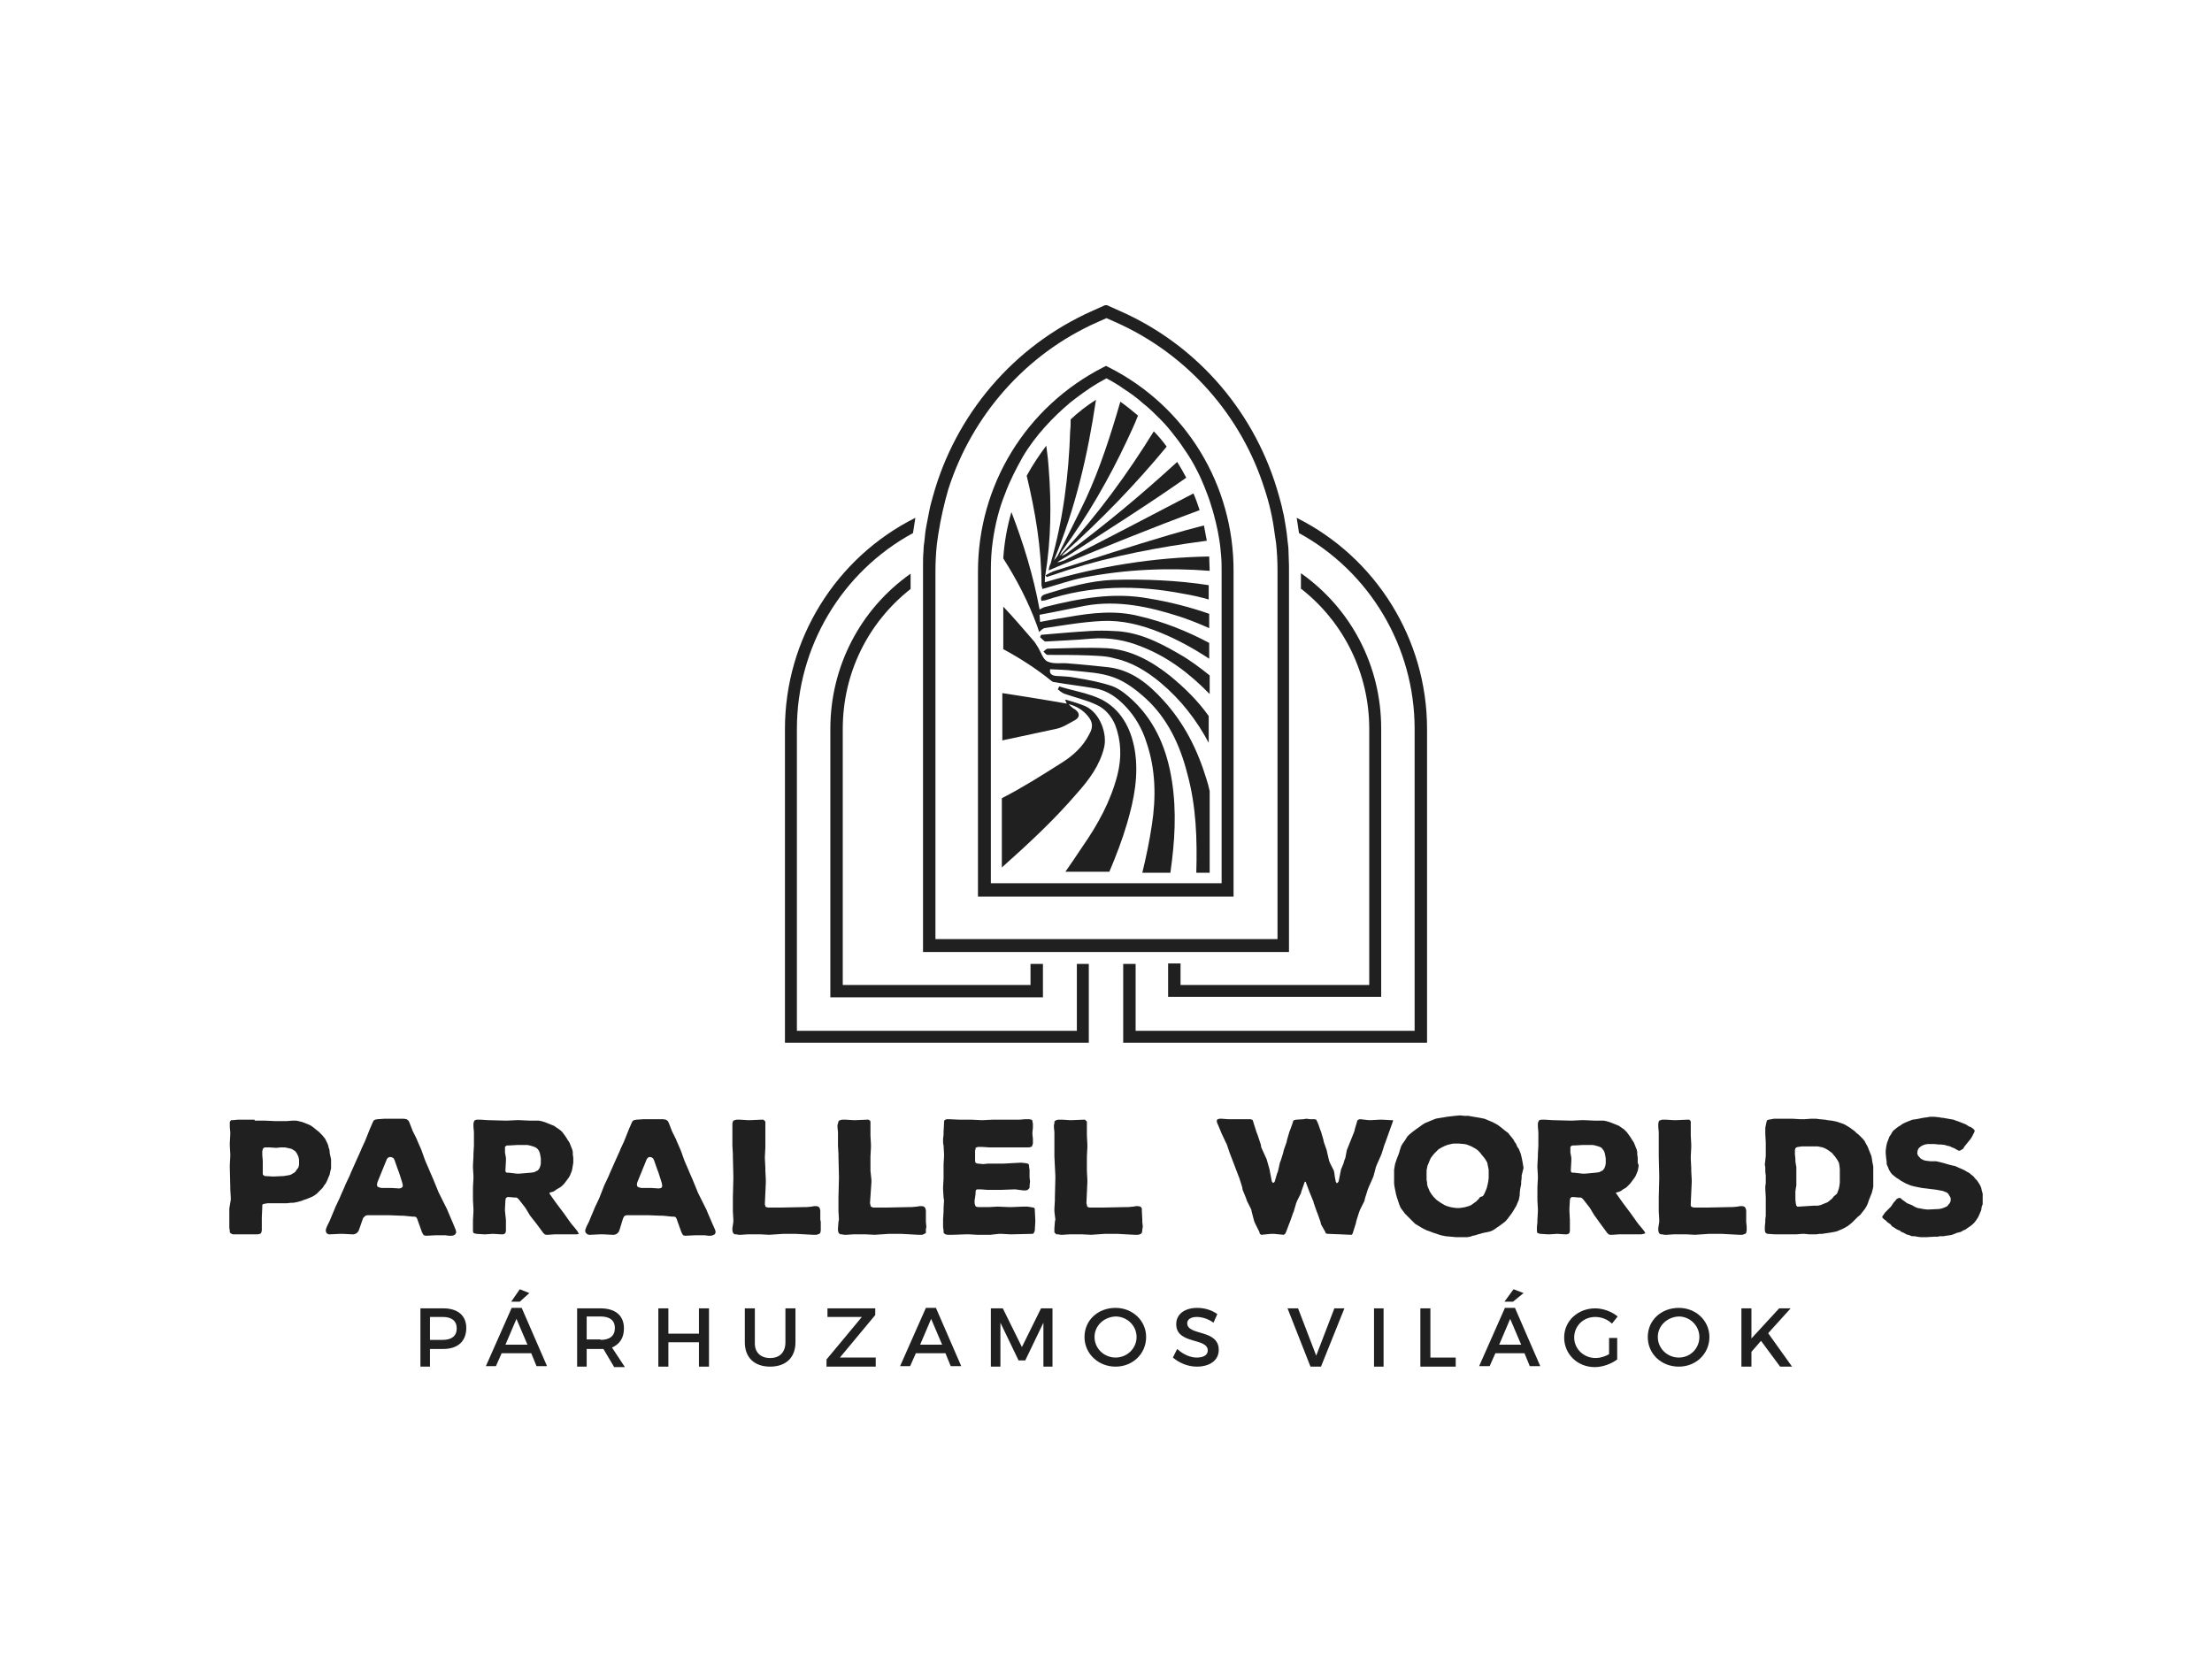 <?xml version="1.0" encoding="UTF-8"?> <svg xmlns="http://www.w3.org/2000/svg" xmlns:xlink="http://www.w3.org/1999/xlink" id="Warstwa_1" x="0px" y="0px" viewBox="0 0 463 350" style="enable-background:new 0 0 463 350;" xml:space="preserve"> <style type="text/css"> .st0{fill:#202020;} .st1{clip-path:url(#SVGID_00000142874075233992675180000009248894683033415848_);fill:#202020;}</style> <g> <path class="st0" d="M55.4,246.2l-0.3-0.2l-0.1-0.2l0-0.4l0-1.9l0-0.5l-0.1-1.2V241l0.1-0.4l0.1-0.2l0.1-0.1l0.3-0.1l0.3,0h0.5 l1.5,0.1l1-0.1h0.8l0.5,0.1l0.9,0.2l0.5,0.3l0.3,0.2l0.3,0.4l0.1,0.2l0.2,0.4l0.1,0.3l0.1,0.5v0.8l0,0.2l-0.1,0.5l-0.1,0.2L62,245 l-0.1,0.2l-0.3,0.3l-0.2,0.1l-0.5,0.3l-0.3,0.1l-0.6,0.1l-0.6,0.1l-2.2,0.1L55.4,246.2z M53.3,234.4l-2.2,0h-0.5l-0.8,0l-1,0.1 l-0.4,0l-0.2,0.2l-0.1,0.2l0,0.3l0,0.3l0,0.5l0.1,1v0.5l-0.1,1.8v0.5l0.1,1.8v0.5l-0.1,1.8v0.5l0.1,4v0.5l0.1,1.8v0.5L48,253v3.6 l0,0.5l0.1,0.5l0,0.4l0.2,0.2l0.4,0.2l0.8,0l0.5,0l1.1,0h0.5l1.3,0l1.1,0l0.4-0.1l0.2-0.1l0.1-0.2l0.1-0.4l0-0.7l0-0.5l0-1v-0.5 l0.1-2.2l0-0.4l0.1-0.2l0.4-0.1l0.6-0.1l0.6,0l0.6,0h2.8l0.9-0.1l0.5,0l0.5-0.1l0.5-0.1l0.7-0.2l0.5-0.2l0.6-0.2l0.5-0.2l0.7-0.3 l0.5-0.3l0.4-0.3l0.4-0.4l0.4-0.4l0.4-0.4l0.4-0.6l0.3-0.4l0.3-0.6l0.2-0.5l0.3-0.7l0.1-0.5l0.2-0.8l0-0.6l0-0.5l0-0.5v-0.3 l-0.2-0.9l-0.1-0.5L69,241l-0.1-0.5l-0.1-0.2l-0.1-0.5l-0.2-0.5l-0.2-0.4l-0.1-0.2l-0.2-0.4l-0.2-0.2l-0.3-0.4l-0.6-0.6l-0.2-0.2 l-0.4-0.3l-0.6-0.5l-0.4-0.3l-0.5-0.3l-0.5-0.2l-0.5-0.2l-0.5-0.2l-0.8-0.2l-0.5-0.1h-0.3l-0.5,0l-1.3,0.1h-2.2l-2.2-0.1H53.3z"></path> <path class="st0" d="M95.4,257.5l0.1,0.5l-0.2,0.4l-0.3,0.2l-0.4,0.1H94l-0.8-0.1l-0.5,0h-1.5l-2,0.1l-0.5-0.1l-0.2-0.3l-0.2-0.4 l-1-2.8l-0.2-0.3l-0.3-0.1l-0.4,0l-2-0.2h-0.5l-2.5-0.1l-2,0h-0.5l-0.5,0h-1.5l-0.4,0.1l-0.2,0.2L76,255l-0.8,2.3l-0.2,0.5 l-0.4,0.4l-0.5,0.2l-0.5,0l-1.9-0.1h-0.5l-2,0.1l-0.4,0l-0.4-0.2l-0.2-0.4l0-0.4l0.1-0.3l0.2-0.5l0.5-1l0.2-0.5l0.8-1.9l0.2-0.5 l0.9-1.9l0.2-0.5l0.8-1.8l0.2-0.5l0.9-1.9l0.2-0.5l1.2-2.7l0.9-2l0.2-0.5l0.7-1.5l0.2-0.5l0.6-1.5l0.2-0.5l0.6-1.4l0.2-0.4l0.3-0.2 l0.5-0.1l1.5-0.1H83l1.5,0l0.6,0.1l0.4,0.3l0.2,0.4l0.5,1.3l0.2,0.5l0.8,1.6l0.2,0.5l0.7,1.6l0.2,0.5l0.6,1.7l0.2,0.5l0.7,1.6 l0.2,0.5l0.7,1.6l0.2,0.5l0.7,1.7l0.2,0.5l1,2l0.8,1.6l0.2,0.5l0.9,2.1L95.4,257.5z M84.3,248.1l-0.1-0.5l-0.7-2.2l-0.2-0.5l-0.7-2 l-0.2-0.4l-0.3-0.2l-0.4-0.1l-0.4,0.1l-0.3,0.3l-0.9,2.2l-0.2,0.5l-0.9,2.2l-0.1,0.5l0.1,0.4l0.4,0.2l0.5,0.1h2.1l1.6,0.1l0.4-0.1 l0.3-0.3L84.3,248.1z"></path> <path class="st0" d="M121.2,258.3l-0.4,0.1h-2.3l-1.8,0h-0.5l-1.5,0.1h-0.4l-0.3-0.1l-0.3-0.3l-1.1-1.5l-0.3-0.4l-1.1-1.4l-0.3-0.4 l-0.9-1.5l-0.3-0.4l-1.1-1.4l-0.3-0.3l-0.2-0.1l-0.4,0l-1.1-0.1l-0.4,0l-0.3,0.2l-0.1,0.4l-0.1,1.8l0,0.5l0.2,1.9l0,0.5l0,0.8v0.5 l0,0.5l-0.1,0.4l-0.2,0.2l-0.3,0.1h-0.5l-1.6-0.1l-1.5,0.1h-0.5l-1.5-0.1l-0.4-0.1l-0.2-0.1l-0.1-0.3l0-0.5l0-0.5l0-0.9l0-0.5 l0.1-1.8v-0.5l-0.1-1.8l0-0.5l0-1.8v-0.5l0.1-1.8v-0.5l-0.1-1.8v-0.5l0.1-1.8v-0.5l0.1-1.8v-0.5l0-1.8v-0.5l-0.1-1.1l0-0.5l0-0.2 l0.1-0.4l0.2-0.3l0.4-0.1l0.3,0l0.5,0l1.5,0.1l3.9,0.1l2.2-0.1h0.5l2.2,0.1h1.3l0.6,0l0.5,0.1l0.7,0.2l0.5,0.2l0.5,0.2l0.5,0.2 l0.5,0.2l0.4,0.3l0.6,0.4l0.4,0.3l0.3,0.3l0.3,0.4l0.5,0.7l0.3,0.5l0.4,0.6l0.2,0.5l0.2,0.5l0.2,0.5l0.1,0.5l0,0.5l0.1,0.7v0.5 l0,0.5l-0.1,0.6l-0.1,0.6l-0.1,0.5l-0.2,0.5l-0.2,0.5l-0.3,0.5l-0.3,0.4l-0.3,0.4l-0.3,0.4l-0.5,0.5l-0.4,0.3l-0.7,0.4l-0.4,0.3 l-0.4,0.2l-0.4,0.1l-0.3,0.1l0.1,0.3l1.2,1.7l0.3,0.4l1.2,1.6l0.3,0.4l1.2,1.7l0.3,0.4l1,1.2l0.3,0.4l0.2,0.4L121.2,258.3z M111.1,245.5l0.7-0.1l0.4-0.2l0.4-0.2l0.3-0.4l0.2-0.5l0.1-0.5l0-0.5l0-0.6l-0.1-0.6l-0.1-0.5l-0.2-0.5l-0.3-0.4l-0.4-0.3 l-0.5-0.2l-0.7-0.2l-0.5-0.1l-1.7,0h-0.5l-1.7,0.1l-0.4,0l-0.2,0.1l-0.2,0.2l0,0.4l0,0.8l0.1,0.5l0.1,0.6l0,0.6l-0.1,1.8l0,0.4 l0.1,0.2l0.2,0.1l0.4,0l1.7,0.2h0.5L111.1,245.5z"></path> <path class="st0" d="M149.7,257.5l0.1,0.5l-0.2,0.4l-0.4,0.2l-0.4,0.1h-0.5l-0.8-0.1l-0.5,0h-1.5l-2.1,0.1l-0.4-0.1l-0.2-0.3 l-0.2-0.4l-1-2.8l-0.2-0.3l-0.3-0.1l-0.4,0l-2-0.2h-0.5l-2.5-0.1l-2,0h-0.5l-0.5,0h-1.5l-0.4,0.1l-0.2,0.2l-0.2,0.4l-0.7,2.3 l-0.2,0.5l-0.4,0.4l-0.5,0.2l-0.5,0l-1.9-0.1h-0.5l-2.1,0.1l-0.4,0l-0.4-0.2l-0.3-0.4l0-0.4l0.1-0.3l0.2-0.5l0.5-1l0.2-0.5l0.8-1.9 l0.2-0.5l0.9-1.9l0.2-0.5l0.7-1.8l0.2-0.5l0.9-1.9l0.2-0.5l1.2-2.7l0.9-2l0.2-0.5l0.7-1.5l0.2-0.5l0.6-1.5l0.2-0.5l0.6-1.4l0.2-0.4 l0.3-0.2l0.5-0.1l1.5-0.1h2.6l1.5,0l0.6,0.1l0.4,0.3l0.2,0.4l0.5,1.3l0.2,0.5l0.8,1.6l0.2,0.5l0.7,1.6l0.2,0.5l0.6,1.7l0.2,0.5 l0.7,1.6l0.2,0.5l0.7,1.6l0.2,0.5l0.7,1.7l0.2,0.5l1,2l0.8,1.6l0.2,0.5l0.9,2.1L149.7,257.5z M138.6,248.1l-0.1-0.5l-0.7-2.2 l-0.2-0.5l-0.7-2l-0.2-0.4l-0.3-0.2l-0.4-0.1l-0.3,0.1l-0.3,0.3l-0.9,2.2l-0.2,0.5l-0.9,2.2l-0.1,0.5l0.1,0.4l0.4,0.2l0.5,0.1h2.1 l1.5,0.1l0.5-0.1l0.2-0.3L138.6,248.1z"></path> <polygon class="st0" points="171.8,256.8 171.8,257.4 171.8,257.6 171.7,258.1 171.5,258.3 171.2,258.4 170.9,258.5 170.6,258.5 170.2,258.5 166.5,258.3 164,258.3 161,258.5 159.1,258.4 156.6,258.4 155.1,258.5 154.6,258.5 154.1,258.4 153.8,258.4 153.5,258.2 153.4,258 153.3,257.6 153.3,257.1 153.5,255.8 153.5,255.3 153.4,253.6 153.4,253 153.4,251.3 153.4,250.7 153.5,246.7 153.5,246.2 153.4,242.1 153.4,241.6 153.3,239.8 153.3,237 153.3,236 153.3,235.5 153.3,235.2 153.4,234.8 153.5,234.6 153.8,234.5 154.1,234.4 154.4,234.4 154.9,234.4 156.5,234.5 157.1,234.5 159.4,234.4 159.8,234.4 160,234.6 160.2,234.8 160.2,237.7 160.2,239.6 160.2,240.2 160.1,242.1 160.1,242.6 160.2,244.5 160.2,245.1 160.3,247 160.3,247.5 160.1,251.9 160.1,252.2 160.2,252.4 160.2,252.6 160.4,252.7 160.8,252.8 161.9,252.8 162.9,252.8 163.4,252.8 168.2,252.7 168.8,252.7 169.9,252.6 170.4,252.5 170.9,252.5 171.3,252.6 171.5,252.8 171.6,253 171.7,253.4 171.7,255.3 171.8,255.8 "></polygon> <polygon class="st0" points="193.9,256.8 193.8,257.4 193.8,257.6 193.8,258.1 193.5,258.3 193.3,258.4 193,258.5 192.7,258.5 192.2,258.5 188.6,258.3 186.1,258.3 183.1,258.5 181.1,258.4 178.7,258.4 177.2,258.5 176.7,258.5 176.2,258.4 175.9,258.4 175.6,258.2 175.5,258 175.4,257.6 175.4,257.1 175.5,255.8 175.6,255.3 175.5,253.6 175.5,253 175.5,251.3 175.5,250.7 175.6,246.7 175.6,246.2 175.5,242.1 175.5,241.6 175.4,239.8 175.4,237 175.3,236 175.3,235.5 175.4,235.2 175.5,234.8 175.6,234.6 175.9,234.5 176.2,234.4 176.5,234.4 177,234.4 178.6,234.5 179.1,234.5 181.5,234.4 181.8,234.4 182.1,234.6 182.2,234.8 182.2,237.7 182.3,239.6 182.3,240.2 182.2,242.1 182.2,242.6 182.2,244.5 182.2,245.1 182.4,247 182.4,247.5 182.1,251.9 182.2,252.2 182.2,252.4 182.3,252.6 182.5,252.7 182.8,252.8 184,252.8 185,252.8 185.5,252.8 190.3,252.7 190.8,252.7 191.9,252.6 192.5,252.5 193,252.5 193.4,252.6 193.6,252.8 193.7,253 193.8,253.4 193.8,255.3 193.8,255.8 "></polygon> <polygon class="st0" points="216.7,255.3 216.7,255.8 216.6,257.6 216.5,257.9 216.4,258.1 216.2,258.3 211.9,258.4 211.4,258.4 209.6,258.3 209.1,258.3 207.3,258.5 206.8,258.5 204.5,258.5 202.8,258.4 202.3,258.4 199.4,258.5 198.3,258.5 197.9,258.4 197.6,258.2 197.5,258 197.5,257.6 197.4,256.9 197.4,256.3 197.4,255.8 197.4,255.3 197.5,253.6 197.5,253 197.6,251.3 197.5,250.7 197.4,249 197.4,248.5 197.5,246.7 197.5,243.8 197.6,242.1 197.6,241.6 197.5,239.8 197.4,239.3 197.4,238.4 197.5,237.5 197.5,237 197.6,235.2 197.6,234.8 197.7,234.5 197.9,234.4 198.2,234.3 198.6,234.3 200.8,234.4 202.8,234.4 203.3,234.4 205.3,234.5 205.8,234.5 207.8,234.4 208.4,234.4 212.9,234.4 213.4,234.4 214.6,234.3 215.4,234.3 215.9,234.4 216.1,234.6 216.1,234.8 216.2,235.2 216.2,236.1 216.1,237 216.1,237.5 216.2,238.4 216.2,238.9 216.2,239.4 216.1,239.7 216,240 215.8,240.1 215.4,240.2 215.1,240.2 214.6,240.2 211.5,240.2 211,240.2 209.3,240.2 208.7,240.2 207,240.2 205.5,240.1 205,240.1 204.7,240.1 204.4,240.2 204.2,240.3 204.2,240.5 204.1,240.9 204.1,241.7 204.1,242.2 204.1,242.8 204.1,243.1 204.2,243.4 204.3,243.5 204.7,243.6 205.8,243.7 206.8,243.6 210,243.6 213.7,243.4 214.7,243.5 215.1,243.6 215.3,243.7 215.4,244 215.4,244.3 215.5,244.9 215.5,245.4 215.5,246.5 215.6,247.3 215.5,248.3 215.5,248.7 215.3,248.9 215.1,249.1 214.8,249.2 214.1,249.2 212.6,249 212.1,249 209.4,249.1 207.3,249.1 206.8,249.1 205.4,249 204.9,249 204.5,249 204.3,249.1 204.2,249.4 204.2,249.9 204.1,250.7 204,251.2 204,251.9 204.1,252.3 204.2,252.5 204.3,252.6 204.7,252.7 206.5,252.7 207,252.7 208.8,252.6 211.2,252.7 211.7,252.7 214.1,252.6 214.6,252.6 215.1,252.6 216.3,252.8 216.5,252.9 216.6,253.1 216.6,253.4 "></polygon> <polygon class="st0" points="239.2,256.8 239.1,257.4 239.1,257.6 239,258.1 238.8,258.3 238.6,258.4 238.2,258.5 238,258.5 237.5,258.5 233.8,258.3 231.3,258.3 228.4,258.5 226.4,258.4 224,258.4 222.4,258.5 222,258.5 221.5,258.4 221.1,258.4 220.9,258.2 220.7,258 220.7,257.6 220.7,257.1 220.8,255.8 220.9,255.3 220.7,253.6 220.7,253 220.8,251.3 220.8,250.7 220.9,246.7 220.9,246.2 220.7,242.1 220.7,241.6 220.7,239.8 220.7,237 220.6,236 220.6,235.5 220.7,235.2 220.7,234.8 220.9,234.6 221.1,234.5 221.5,234.4 221.8,234.4 222.3,234.4 223.9,234.5 224.4,234.5 226.8,234.4 227.1,234.4 227.3,234.6 227.5,234.8 227.5,237.7 227.6,239.6 227.6,240.2 227.5,242.1 227.5,242.6 227.5,244.5 227.5,245.1 227.6,247 227.6,247.5 227.4,251.9 227.5,252.2 227.5,252.4 227.6,252.6 227.7,252.7 228.1,252.8 229.3,252.8 230.3,252.8 230.8,252.8 235.6,252.7 236.1,252.7 237.2,252.6 237.8,252.5 238.2,252.5 238.7,252.6 238.9,252.8 239,253 239,253.4 239.1,255.3 239.1,255.8 "></polygon> <polygon class="st0" points="291.5,234.9 290,239.1 289.8,239.6 289.2,241.5 289,242 288.2,243.8 288,244.3 287.5,246.2 287.3,246.7 286.5,248.5 286.3,249 285.7,250.9 285.6,251.4 284.7,253.2 284.5,253.7 283.9,255.6 283.8,256.1 283.2,258 283.1,258.3 282.9,258.5 282.7,258.5 280.5,258.4 277.9,258.3 277.5,258.2 277.4,257.9 276.5,256.3 276.4,255.8 275.8,254.1 275.6,253.6 275,251.9 274.9,251.5 274.2,249.8 274,249.3 273.4,247.7 273.3,247.4 273.1,247.4 273,247.7 272.4,249.4 272.3,249.8 271.5,251.4 271.3,251.9 270.8,253.6 270.6,254.1 270,255.8 269.8,256.3 269.2,257.9 269,258.3 268.7,258.5 266.6,258.3 266.1,258.3 264,258.5 263.7,258.3 263.6,257.9 262.7,256.1 262.5,255.6 262,253.7 261.9,253.2 261,251.4 260.8,250.8 260.1,249.1 260,248.5 259.4,246.6 259.2,246.1 257.6,241.9 257.4,241.4 256.8,239.6 256.5,239 255.7,237.3 255.5,236.8 254.7,234.9 254.7,234.5 254.9,234.3 255.3,234.2 255.7,234.2 257,234.3 257.6,234.3 259.9,234.3 261.7,234.3 262.1,234.4 262.2,234.5 262.3,234.8 263,237 263.2,237.5 263.9,239.6 264,240.2 264.9,242.2 265.1,242.6 265.7,244.7 265.8,245.2 266.2,247.3 266.4,247.6 266.6,247.6 266.8,247.4 267.3,245.7 267.5,245.2 267.9,243.4 268.1,242.9 268.6,241.3 268.7,240.8 269.3,239.1 269.4,238.6 269.9,236.9 270.1,236.4 270.6,235 270.7,234.6 270.9,234.5 271.3,234.4 272.9,234.3 273.4,234.2 274.2,234.3 274.6,234.3 275.2,234.3 275.5,234.4 275.7,234.8 275.8,235 276,235.5 276.3,236.4 276.5,236.9 277,238.6 277.1,239.1 277.7,240.8 277.8,241.3 278.2,243 278.4,243.5 279.2,245.1 279.3,245.6 279.4,246.4 279.5,246.9 279.6,247.4 279.8,247.7 280,247.6 280.2,247.3 280.6,245.3 280.7,244.8 281,244.1 281.2,243.6 281.4,242.9 281.6,242.4 281.9,240.8 282.1,240.3 282.7,238.8 282.9,238.3 283.5,236.8 283.6,236.3 284,235 284.1,234.6 284.3,234.4 284.7,234.3 286.5,234.5 287,234.5 288.8,234.4 289.3,234.4 291.1,234.5 291.5,234.5 291.6,234.6 "></polygon> <path class="st0" d="M318.5,246.1l0,0.5l-0.1,0.8l0,0.5l-0.2,1l-0.1,0.8l0,0.5l-0.1,0.5l-0.1,0.5l-0.3,0.7l-0.2,0.5l-0.9,1.5 l-0.3,0.4l-0.3,0.4l-0.3,0.4l-0.5,0.6l-0.4,0.3l-0.4,0.3l-0.4,0.3l-0.6,0.4l-0.4,0.3l-0.5,0.3l-0.5,0.2L311,258l-0.5,0.1l-1.1,0.3 l-0.6,0.2l-0.5,0.1l-0.6,0.2l-0.6,0.1l-0.5,0h-1.8l-1.1-0.1l-1.1-0.1l-0.5-0.1l-0.5-0.1l-1.8-0.6l-0.5-0.2l-0.6-0.2l-1-0.5 l-0.5-0.3l-0.5-0.3l-0.5-0.3l-0.4-0.4l-0.4-0.4l-0.4-0.4l-0.9-0.9l-0.3-0.4l-0.3-0.4l-0.3-0.4l-0.3-0.7l-0.5-1.5l-0.2-0.7l-0.1-0.5 l-0.1-0.5l-0.1-0.5l-0.1-0.7l0-0.5l0-0.6v-0.6l0-0.6l0-0.6l0.1-0.6l0.1-0.6l0.2-0.6l0.2-0.6l0.2-0.5l0.2-0.5l0.2-0.7l0.2-0.6 l0.1-0.3l0.3-0.5l0.5-0.7l0.3-0.5l0.2-0.3l0.4-0.4l0.6-0.5l0.4-0.3l0.4-0.3l1-0.7l0.4-0.3l0.5-0.3l0.5-0.2l0.7-0.3l0.5-0.2l0.5-0.2 l0.5-0.1l1.3-0.2l0.5-0.1l1.7-0.2l1.1-0.1l1,0.1l0.8,0l0.5,0.1l0.6,0.1l0.6,0.1l0.6,0.1l0.5,0.1l0.5,0.1l0.5,0.2l0.7,0.3l0.5,0.2 l1.1,0.6l0.4,0.3l0.4,0.3l0.6,0.5l0.4,0.3l0.4,0.3l0.3,0.4l0.5,0.6l0.3,0.4l0.2,0.4l0.3,0.4l0.3,0.7l0.3,0.4l0.2,0.5l0.2,0.5 l0.2,0.8l0.2,1l0.1,0.6l0.1,0.6L318.5,246.1z M310.4,250.4l0.3-0.5l0.3-0.7l0.2-0.5l0.2-0.8l0.1-0.5l0.1-0.8v-0.6l0-0.6l0-0.5 l-0.2-1l-0.1-0.5l-0.4-0.7l-0.3-0.4l-0.5-0.6l-0.3-0.4l-0.5-0.5l-0.4-0.3l-0.9-0.5l-0.5-0.2l-0.5-0.2l-0.5-0.1l-1.1-0.1l-0.5,0 l-0.7,0l-0.5,0.1l-0.8,0.2l-0.5,0.2l-0.8,0.4l-0.5,0.3l-0.5,0.5l-0.4,0.4l-0.4,0.5l-0.3,0.4l-0.1,0.2l-0.3,0.7l-0.2,0.5l-0.1,0.2 l-0.1,0.5l-0.1,0.5l0,0.5l0,0.5v0.5l0,0.5l0.1,0.5l0,0.3l0.1,0.5l0.1,0.3l0.2,0.4l0.1,0.3l0.3,0.5l0.2,0.3l0.4,0.5l0.2,0.2l0.4,0.4 l0.7,0.5l0.5,0.3l0.5,0.3l0.5,0.2l0.7,0.2l0.5,0.1l0.8,0.1l0.5,0l0.8-0.1l0.5-0.1l0.7-0.2l0.5-0.2l0.7-0.5l0.4-0.3l0.5-0.5l0.3-0.4 L310.4,250.4z"></path> <path class="st0" d="M344,258.3l-0.4,0.1h-2.3l-1.8,0h-0.5l-1.5,0.1H337l-0.3-0.1l-0.3-0.3l-1.1-1.5l-0.3-0.4l-1-1.4l-0.3-0.4 l-0.9-1.5l-0.3-0.4l-1.1-1.4l-0.3-0.3l-0.2-0.1l-0.4,0l-1.1-0.1l-0.4,0l-0.3,0.2l-0.1,0.4l-0.1,1.8l0,0.5l0.1,1.9l0,0.5l0,0.8v0.5 l0,0.5l-0.1,0.4l-0.2,0.2l-0.3,0.1h-0.5l-1.6-0.1l-1.5,0.1h-0.5l-1.5-0.1l-0.4-0.1l-0.2-0.1l-0.1-0.3l0-0.5l0-0.5l0.1-0.9l0-0.5 l0.1-1.8v-0.5l-0.1-1.8l0-0.5l0-1.8v-0.5l0.1-1.8v-0.5l-0.1-1.8v-0.5l0.1-1.8v-0.5l0.1-1.8v-0.5l0-1.8v-0.5l-0.1-1.1l0-0.5l0-0.2 l0.1-0.4l0.2-0.3l0.4-0.1l0.3,0l0.5,0l1.5,0.1l4,0.1l2.2-0.1h0.5l2.2,0.1h1.3l0.6,0l0.5,0.1l0.7,0.2l0.5,0.2l0.5,0.2l0.5,0.2 l0.5,0.2l0.4,0.3l0.6,0.4l0.3,0.3l0.3,0.3l0.3,0.4l0.5,0.7l0.3,0.5l0.4,0.6l0.2,0.5l0.2,0.5l0.2,0.5l0.1,0.5l0,0.5l0.1,0.7v0.5 l0,0.5L343,244l-0.1,0.6l-0.1,0.5l-0.2,0.5l-0.2,0.5l-0.3,0.5l-0.3,0.4l-0.3,0.4l-0.3,0.4l-0.5,0.5l-0.3,0.3l-0.7,0.4l-0.4,0.3 l-0.4,0.2l-0.4,0.1l-0.3,0.1l0.2,0.3l1.2,1.7l0.3,0.4l1.2,1.6l0.3,0.4l1.2,1.7l0.3,0.4l1,1.2l0.3,0.4l0.2,0.4L344,258.3z M334,245.5l0.7-0.1l0.4-0.2l0.4-0.2l0.3-0.4l0.2-0.5l0.1-0.5l0-0.5l0-0.6l-0.1-0.6l-0.1-0.5l-0.2-0.5l-0.3-0.4l-0.3-0.3l-0.5-0.2 l-0.7-0.2l-0.5-0.1l-1.7,0h-0.5l-1.7,0.1l-0.4,0l-0.2,0.1l-0.2,0.2l0,0.4l0,0.8l0.1,0.5l0.1,0.6l0,0.6l-0.1,1.8l0,0.4l0.1,0.2 l0.2,0.1l0.4,0l1.7,0.2h0.6L334,245.5z"></path> <polygon class="st0" points="365.6,256.8 365.6,257.4 365.6,257.6 365.5,258.1 365.3,258.3 365,258.4 364.7,258.5 364.5,258.5 364,258.5 360.3,258.3 357.8,258.3 354.8,258.5 352.9,258.4 350.4,258.4 348.9,258.5 348.4,258.5 347.9,258.4 347.6,258.4 347.3,258.2 347.2,258 347.1,257.6 347.1,257.1 347.3,255.8 347.3,255.3 347.2,253.6 347.2,253 347.2,251.3 347.2,250.7 347.3,246.7 347.3,246.2 347.2,242.1 347.2,241.6 347.2,239.8 347.2,237 347.1,236 347.1,235.5 347.1,235.2 347.2,234.8 347.3,234.6 347.6,234.5 347.9,234.4 348.2,234.4 348.7,234.4 350.3,234.5 350.9,234.5 353.2,234.4 353.6,234.4 353.8,234.6 353.9,234.8 353.9,237.7 354,239.6 354,240.2 353.9,242.1 353.9,242.6 354,244.5 354,245.1 354.1,247 354.1,247.5 353.9,251.9 353.9,252.2 353.9,252.4 354,252.6 354.2,252.7 354.6,252.8 355.7,252.8 356.7,252.8 357.3,252.8 362,252.7 362.6,252.7 363.7,252.6 364.2,252.5 364.7,252.5 365.1,252.6 365.3,252.8 365.4,253 365.5,253.4 365.5,255.3 365.5,255.8 "></polygon> <path class="st0" d="M392.1,247l0,0.6l0,0.8l-0.1,0.5l-0.2,0.8l-0.2,0.5l-0.2,0.5l-0.2,0.5l-0.2,0.6l-0.2,0.5l-0.4,0.7l-0.3,0.4 l-0.4,0.5l-0.3,0.4l-0.6,0.5l-0.7,0.7l-0.4,0.4l-0.6,0.5l-0.4,0.3l-0.7,0.4l-0.4,0.2l-0.7,0.3l-0.5,0.2l-0.5,0.1l-0.5,0.1l-2,0.3 l-0.5,0l-0.7,0.1h-0.5l-1.1,0l-0.9-0.1h-0.5l-1.1,0.1l-0.8,0l-0.6,0l-0.5,0h-2.3l-0.5,0l-1.4-0.1l-0.3-0.1l-0.2-0.2l-0.1-0.4l0-0.5 l0-0.3l0.1-1v-0.5l0.1-0.8V254l0-0.5V253l0-1.8v-0.5l-0.1-1.8l0-0.5l0.1-0.7l0-0.5l0-0.6v-0.5l-0.1-0.8l0-0.6v-0.3l-0.1-0.6 l0.2-1.8v-0.5l0-1.8v-0.5l-0.1-1.8v-1.3l0.1-0.5l0.1-0.5l0.1-0.4l0.1-0.2l0.3-0.1l0.6-0.1l0.5-0.1l0.5,0l2.9,0h0.5l1.6,0.1l0.3,0 h0.6l1.4-0.1l0.5,0h0.5l0.8,0.1l1.1,0.1l0.5,0.1l0.9,0.1l0.5,0.1l0.5,0.1l1.2,0.4l0.5,0.2l0.5,0.3l0.5,0.3l1.1,0.8l0.4,0.4l0.4,0.3 l0.7,0.7l0.3,0.3l0.3,0.4l0.2,0.4l0.4,0.7l0.2,0.5l0.2,0.5l0.2,0.5l0.2,0.5l0.1,0.5l0.1,0.7l0.1,0.5l0.1,0.5l0,0.5l0,0.8l0,0.5 L392.1,247z M384.5,249.9l0.2-0.5l0.2-0.6l0.1-0.5l0.1-0.7l0-0.5l0-0.8v-1.1l0-0.5l-0.1-0.8l-0.1-0.5l-0.1-0.2l-0.3-0.5l-0.5-0.7 l-0.2-0.2l-0.3-0.4l-0.4-0.3l-0.4-0.3l-0.7-0.4l-0.5-0.2l-0.5-0.1l-0.5-0.1l-0.8,0l-0.6,0h-0.8l-0.7,0l-0.5,0l-0.7,0.1l-0.4,0.1 l-0.2,0.2l-0.1,0.4l0,0.3l0,0.5l0.1,1l0,0.5l0.1,0.7l0.1,0.5l0,0.5v0.5l0,0.7v1.6l0,0.6l-0.1,0.5l-0.1,0.7v0.5l0,0.8l0,0.5l0.1,0.8 l0.1,0.4l0.2,0.2l0.4,0l3.1-0.2l0.8,0l0.5-0.1l0.5-0.2l0.5-0.2l0.5-0.2l0.4-0.3l0.6-0.5l0.3-0.4L384.5,249.9z"></path> <polygon class="st0" points="404.4,233.8 403.9,233.8 403.4,233.9 402.6,234 401.6,234.2 401.1,234.3 400.3,234.4 399.8,234.6 398.8,235 398.2,235.3 397.8,235.6 397.3,235.9 396.9,236.2 396.3,236.7 396,237.1 395.8,237.5 395.5,237.9 395.2,238.7 395,239.2 394.9,239.6 394.8,240.1 394.7,240.9 394.7,241.4 394.8,242.5 394.9,243.2 394.9,243.7 395.2,244.4 395.4,244.9 395.7,245.4 396,245.8 396.6,246.3 397,246.6 397.5,246.9 397.9,247.2 399,247.8 399.5,248 400,248.2 400.8,248.4 401.3,248.5 402.3,248.7 405.5,249.1 406,249.2 406.6,249.3 407.1,249.5 407.4,249.6 407.8,249.9 407.9,250.1 408.2,250.6 408.3,250.8 408.3,251.4 408.1,251.9 407.9,252.1 407.6,252.5 407.2,252.7 406.7,252.9 406.4,253 405.9,253.1 403.8,253.2 403.3,253.2 402.5,253.1 402,253 401.4,252.9 400.9,252.7 400.2,252.3 399.7,252.1 399.2,251.9 398.1,251.1 397.8,250.8 397.4,250.8 397,251 396.7,251.4 396.4,251.7 395.8,252.6 395.5,252.9 394.6,253.8 394.3,254.2 394.2,254.4 394,254.6 394,254.9 394.3,255.2 394.7,255.5 395.1,255.9 395.7,256.3 396,256.7 397.1,257.4 397.6,257.6 398,257.9 398.5,258.1 399,258.4 399.7,258.6 400.2,258.8 400.8,258.8 401.3,258.9 402,259 402.5,259 403.2,259 404.8,258.9 405.6,258.9 406,258.8 406.8,258.8 407.3,258.7 408.1,258.6 408.6,258.5 409.6,258.1 410.4,257.9 410.9,257.6 411.4,257.4 411.8,257.1 412.4,256.7 412.9,256.3 413.3,255.9 413.6,255.5 414,254.9 414.2,254.5 414.5,253.8 414.7,253.3 414.8,252.6 415,252.1 415,251.5 415,251 415,250.4 415,249.9 414.8,249.2 414.7,248.7 414.5,248.2 414.2,247.7 413.8,247.1 413.4,246.7 413.1,246.3 412.1,245.5 411.7,245.3 411.2,245 410.8,244.8 410.1,244.5 409.2,244.1 408.7,244 407.9,243.8 406.9,243.5 405.7,243.2 405.2,243.1 404,243.1 403.2,243 402.7,242.9 402.5,242.8 402.1,242.6 401.7,242.2 401.4,241.8 401.3,241.4 401.4,240.8 401.6,240.4 401.8,240.2 402.2,239.9 402.4,239.8 402.9,239.6 403.5,239.5 404,239.5 404.9,239.5 405.8,239.6 406.3,239.6 407.1,239.7 407.7,239.9 407.9,239.9 408.4,240.1 408.6,240.2 409.1,240.4 409.6,240.7 410,240.9 410.2,240.9 410.4,240.8 410.9,240.5 411.2,240 412.5,238.4 412.8,237.9 413.1,237.3 413.3,236.9 413.3,236.6 413,236.3 412.6,236 412.1,235.8 411.5,235.4 411,235.2 410.5,235 410,234.8 409.4,234.6 408.9,234.4 408.3,234.3 407.2,234.1 406.6,234 406.4,234 405.9,233.9 404.9,233.8 "></polygon> <g> <defs> <rect id="SVGID_1_" x="48" y="63.9" width="367.1" height="222.3"></rect> </defs> <clipPath id="SVGID_00000019654822340590686460000012598139466659451009_"> <use xlink:href="#SVGID_1_" style="overflow:visible;"></use> </clipPath> <path style="clip-path:url(#SVGID_00000019654822340590686460000012598139466659451009_);fill:#202020;" d="M97.6,278 c0,2.8-1.8,4.4-4.8,4.4h-2.8v3.7h-2v-12.2h4.8C95.8,273.9,97.6,275.4,97.6,278 M95.6,278.1c0-1.6-1.1-2.4-2.9-2.4h-2.7v4.8h2.7 C94.5,280.5,95.6,279.7,95.6,278.1"></path> <path style="clip-path:url(#SVGID_00000019654822340590686460000012598139466659451009_);fill:#202020;" d="M111.2,283.3h-6.2 l-1.2,2.7h-2.1l5.4-12.2h2.1l5.3,12.2h-2.2L111.2,283.3z M110.4,281.5l-2.3-5.4l-2.3,5.4H110.4z M108.8,272.5H107l1.8-2.6l2,0.8 L108.8,272.5z"></path> <path style="clip-path:url(#SVGID_00000019654822340590686460000012598139466659451009_);fill:#202020;" d="M128.5,286.1l-2.2-3.7 c-0.2,0-0.4,0-0.6,0h-2.9v3.7h-2v-12.2h4.9c3.1,0,4.9,1.5,4.9,4.2c0,2-0.9,3.3-2.5,4l2.7,4.1H128.5z M125.7,280.5 c1.9,0,3-0.8,3-2.5c0-1.6-1.1-2.4-3-2.4h-2.9v4.8H125.7z"></path> <polygon style="clip-path:url(#SVGID_00000019654822340590686460000012598139466659451009_);fill:#202020;" points="139.9,273.9 139.9,279.2 146.3,279.2 146.3,273.9 148.4,273.9 148.4,286.1 146.3,286.1 146.3,281 139.9,281 139.9,286.1 137.8,286.1 137.8,273.9 "></polygon> <path style="clip-path:url(#SVGID_00000019654822340590686460000012598139466659451009_);fill:#202020;" d="M161.2,284.3 c2,0,3.2-1.2,3.2-3.3v-7.1h2.1v7.1c0,3.2-2,5.1-5.3,5.1s-5.3-1.9-5.3-5.1v-7.1h2.1v7.1C157.9,283.1,159.2,284.3,161.2,284.3"></path> <polygon style="clip-path:url(#SVGID_00000019654822340590686460000012598139466659451009_);fill:#202020;" points="183.2,273.9 183.2,275.3 175.8,284.2 183.3,284.2 183.3,286.1 173,286.1 173,284.6 180.4,275.7 173.2,275.7 173.2,273.9 "></polygon> <path style="clip-path:url(#SVGID_00000019654822340590686460000012598139466659451009_);fill:#202020;" d="M197.9,283.3h-6.2 l-1.2,2.7h-2.1l5.4-12.2h2.1l5.3,12.2h-2.2L197.9,283.3z M197.2,281.5l-2.3-5.4l-2.3,5.4H197.2z"></path> <polygon style="clip-path:url(#SVGID_00000019654822340590686460000012598139466659451009_);fill:#202020;" points="209.9,273.9 213.9,282 217.9,273.9 220.3,273.9 220.3,286.1 218.4,286.1 218.4,276.9 214.6,284.8 213.2,284.8 209.4,276.9 209.4,286.1 207.4,286.1 207.4,273.9 "></polygon> <path style="clip-path:url(#SVGID_00000019654822340590686460000012598139466659451009_);fill:#202020;" d="M239.9,279.9 c0,3.5-2.8,6.2-6.4,6.2c-3.6,0-6.5-2.7-6.5-6.2c0-3.5,2.8-6.1,6.5-6.1C237.1,273.8,239.9,276.5,239.9,279.9 M229.1,279.9 c0,2.4,2,4.3,4.4,4.3c2.4,0,4.4-1.9,4.4-4.3c0-2.4-2-4.3-4.4-4.3C231.1,275.7,229.1,277.5,229.1,279.9"></path> <path style="clip-path:url(#SVGID_00000019654822340590686460000012598139466659451009_);fill:#202020;" d="M250.5,275.7 c-1.2,0-2,0.5-2,1.3c0,2.7,6.6,1.2,6.6,5.6c0,2.2-1.9,3.5-4.6,3.5c-1.9,0-3.7-0.8-5-1.9l0.9-1.8c1.3,1.2,2.8,1.8,4.1,1.8 c1.4,0,2.3-0.5,2.3-1.5c0-2.7-6.6-1.2-6.6-5.5c0-2.1,1.8-3.4,4.4-3.4c1.6,0,3.1,0.5,4.2,1.3l-0.8,1.8 C252.8,276,251.4,275.7,250.5,275.7"></path> <polygon style="clip-path:url(#SVGID_00000019654822340590686460000012598139466659451009_);fill:#202020;" points="271.7,273.9 275.5,283.8 279.3,273.9 281.4,273.9 276.5,286.1 274.3,286.1 269.5,273.9 "></polygon> <rect x="287.6" y="273.9" style="clip-path:url(#SVGID_00000019654822340590686460000012598139466659451009_);fill:#202020;" width="2" height="12.2"></rect> <polygon style="clip-path:url(#SVGID_00000019654822340590686460000012598139466659451009_);fill:#202020;" points="299.4,273.9 299.4,284.2 304.7,284.2 304.7,286.1 297.3,286.1 297.3,273.9 "></polygon> <path style="clip-path:url(#SVGID_00000019654822340590686460000012598139466659451009_);fill:#202020;" d="M319.1,283.3H313 l-1.2,2.7h-2.2l5.4-12.2h2.1l5.3,12.2h-2.2L319.1,283.3z M318.4,281.5l-2.3-5.4l-2.3,5.4H318.4z M316.7,272.5h-1.8l1.9-2.6 l2.1,0.8L316.7,272.5z"></path> <path style="clip-path:url(#SVGID_00000019654822340590686460000012598139466659451009_);fill:#202020;" d="M336.7,280.1h1.8v4.5 c-1.2,0.9-3,1.6-4.7,1.6c-3.6,0-6.4-2.7-6.4-6.2c0-3.5,2.9-6.1,6.5-6.1c1.7,0,3.5,0.7,4.7,1.7l-1.2,1.5c-0.9-0.9-2.2-1.4-3.5-1.4 c-2.5,0-4.4,1.9-4.4,4.3c0,2.4,2,4.3,4.5,4.3c0.9,0,1.9-0.3,2.8-0.8V280.1z"></path> <path style="clip-path:url(#SVGID_00000019654822340590686460000012598139466659451009_);fill:#202020;" d="M357.8,279.9 c0,3.5-2.8,6.2-6.4,6.2c-3.7,0-6.5-2.7-6.5-6.2c0-3.5,2.8-6.1,6.5-6.1C355,273.8,357.8,276.5,357.8,279.9 M347,279.9 c0,2.4,2,4.3,4.4,4.3c2.4,0,4.3-1.9,4.3-4.3c0-2.4-2-4.3-4.3-4.3C349,275.7,347,277.5,347,279.9"></path> <polygon style="clip-path:url(#SVGID_00000019654822340590686460000012598139466659451009_);fill:#202020;" points="372.6,286.1 368.6,280.7 366.6,283 366.6,286.1 364.5,286.1 364.5,273.9 366.6,273.9 366.6,280.2 372.4,273.9 374.8,273.9 370.1,279.1 375.1,286.1 "></polygon> <path style="clip-path:url(#SVGID_00000019654822340590686460000012598139466659451009_);fill:#202020;" d="M215.8,206.2h-39.4 v-53.6c0-11.7,5.3-22.3,14.2-29.3v-3.2c-10.5,7.4-16.8,19.4-16.8,32.5v56.2h44.5v-7h-2.6V206.2z"></path> <path style="clip-path:url(#SVGID_00000019654822340590686460000012598139466659451009_);fill:#202020;" d="M225.3,215.8h-58.5 v-63.2c0-17.2,9.4-32.9,24.3-41c0.2-1.1,0.3-2.1,0.5-3.2c-16.6,8.3-27.3,25.4-27.3,44.2v65.7h63.6v-16.5h-2.5V215.8z"></path> <path style="clip-path:url(#SVGID_00000019654822340590686460000012598139466659451009_);fill:#202020;" d="M272.4,123.3 c8.9,7,14.2,17.7,14.2,29.3v53.6h-39.5v-4.5h-2.6v7h44.6v-56.2c0-13.1-6.3-25.1-16.8-32.5V123.3z"></path> <path style="clip-path:url(#SVGID_00000019654822340590686460000012598139466659451009_);fill:#202020;" d="M296.1,152.6v63.2 h-58.4v-14h-2.6v16.5h63.6v-65.7c0-18.8-10.7-35.9-27.3-44.2c0.2,1,0.3,2.1,0.5,3.2C286.7,119.7,296.1,135.4,296.1,152.6"></path> <path style="clip-path:url(#SVGID_00000019654822340590686460000012598139466659451009_);fill:#202020;" d="M218.6,127.1 c-0.3,0.1-0.6,0.3-1,0.5c-1.3-7.1-3.4-13.9-5.9-20.4c-0.9,3.1-1.5,6.4-1.7,9.7c2.8,4.4,5.2,9,7,13.9c0.2,0.6,0.4,1.1,0.5,1.5 c0.4-0.3,0.7-0.7,1.1-0.8c4-0.6,8-1.3,12.1-1.5c4.1-0.2,8.2,0.8,12.1,2.4c3.7,1.5,7.1,3.4,10.3,5.5v-3.3 c-4.5-2.4-9.4-4.4-14.6-5.6c-5-1.3-10.1-0.7-15.1,0.2c-1.9,0.3-3.7,0.6-5.7,1c0-0.5-0.1-0.9-0.1-1.5c3.3-0.6,6.5-1.3,9.6-1.9 c6.8-1.2,13.3,0.2,19.8,2.3c2.1,0.7,4.1,1.5,6.1,2.4v-3c-4-1.4-8.3-2.5-12.6-3.2C233,123.9,225.8,125.3,218.6,127.1"></path> <path style="clip-path:url(#SVGID_00000019654822340590686460000012598139466659451009_);fill:#202020;" d="M219.5,119.4 c0.8-0.3,1.4-0.6,1.9-0.8c9.8-4.1,19.7-8.1,29.7-11.8c-0.4-1.2-0.8-2.4-1.3-3.5c-9,4.7-18,9.4-27,14c-0.5,0.2-1,0.4-1.5,0.4 c0.7-0.5,1.5-0.9,2.3-1.4c8.3-5.4,16.6-10.6,24.7-16.3c-0.6-1.1-1.2-2.2-1.9-3.3c-7.4,6.8-15.1,13.2-23.2,19.2 c-0.3,0.2-0.6,0.3-1,0.5c0.1-0.2,0.3-0.3,0.4-0.5c7.8-7,15-14.4,21.6-22.4c-0.8-1.1-1.7-2.2-2.7-3.2c-5.5,8.9-11.7,17.4-18.8,25.1 c-0.3,0.3-0.6,0.7-0.9,1l0,0l0,0c0.2-0.4,0.3-0.8,0.6-1.2c5.3-7.3,9.7-14.9,13.5-23c0.8-1.7,1.6-3.4,2.3-5.2c-1.2-1-2.4-2-3.7-2.9 c-2,6.9-4.2,13.8-7.2,20.3c-1.9,4-3.9,7.9-5.9,11.9c-0.2,0.3-0.5,0.7-0.8,1c4.5-10.9,7.1-22.1,8.8-33.6c-1.9,1.2-3.7,2.6-5.3,4.1 c0,0.8,0,1.6-0.1,2.4c-0.3,9.4-1.5,18.7-4.1,27.8C219.7,118.4,219.6,118.7,219.5,119.4"></path> <path style="clip-path:url(#SVGID_00000019654822340590686460000012598139466659451009_);fill:#202020;" d="M218.2,123.3 c2.9-0.8,5.7-1.8,8.6-2.4c8.8-1.7,17.6-2.1,26.4-1.4c0-1-0.1-2-0.1-3c-11.6,0.2-23,2-34.4,5.4c0,0,0-0.2,0-0.3 c0-0.4,0-0.8,0.1-1.2c1.2-7.4,1.3-14.9,0.7-22.4c-0.1-1.6-0.3-3.2-0.5-4.7c-1.5,2-2.9,4.1-4.1,6.3c1.8,7.5,3.1,15.1,3.1,22.9 C218,122.6,218.1,122.9,218.2,123.3"></path> <path style="clip-path:url(#SVGID_00000019654822340590686460000012598139466659451009_);fill:#202020;" d="M233,132.1 c-1.6-0.1-3.2-0.1-4.8,0c-3.4,0.2-6.9,0.5-10.3,0.8c-0.1,0.2-0.1,0.3-0.2,0.5c0.4,0.3,0.8,0.9,1.2,0.9c3.1-0.2,6.4-0.3,9.5-0.6 c3.7-0.3,7.2,0.3,10.6,1.7c5.6,2.2,10.1,5.7,14.2,9.9v-3.9c-2-1.6-4.1-3.2-6.4-4.5C242.5,134.4,238.1,132.2,233,132.1"></path> <path style="clip-path:url(#SVGID_00000019654822340590686460000012598139466659451009_);fill:#202020;" d="M220.5,119.6 c-0.5,0.2-1.1,0.5-1.6,0.8c0,0.2,0.1,0.3,0.2,0.4c1.5-0.5,3-1,4.5-1.5c9.5-3,19.2-4.8,29-6.1c-0.2-1.1-0.4-2.1-0.6-3.2 c-2.4,0.6-4.9,1.3-7.3,2C236.6,114.4,228.6,117,220.5,119.6"></path> <path style="clip-path:url(#SVGID_00000019654822340590686460000012598139466659451009_);fill:#202020;" d="M232.9,121.4 c-4.7,0.2-9.3,1.5-13.8,2.9c-0.7,0.2-1.5,0.5-1.1,1.5c0.3-0.1,0.5-0.1,0.7-0.1c9.6-3.2,19.2-3.3,29-1.4c1.8,0.3,3.6,0.7,5.3,1.2 v-3C246.5,121.5,239.7,121.2,232.9,121.4"></path> <path style="clip-path:url(#SVGID_00000019654822340590686460000012598139466659451009_);fill:#202020;" d="M231.1,156.5 c0.7-2.8-0.8-7.3-4-8.7c-1.2-0.5-2.6-0.9-3.9-1.3c-0.1,0-0.1,0-0.3,0c0.2,0.2,0.2,0.5,0.4,0.8c-4.5-0.8-9-1.5-13.5-2.2v9.9 c3.7-0.8,7.4-1.6,11.2-2.4c1.5-0.3,2.8-1.2,4.1-1.9c1-0.6,0.9-1.5-0.1-2.2c-0.2-0.1-0.4-0.2-0.6-0.4c-0.2-0.2-0.4-0.3-0.7-0.7 c1.8,0.5,3,1.3,4,2.5c1.1,1.3,1.1,2.4,0.3,3.8c-1.3,2.6-3.4,4.5-5.8,6c-4.1,2.6-8.2,5.2-12.5,7.4v14.5c5.5-4.9,10.9-9.9,15.7-15.5 C228,163.2,230.2,160.2,231.1,156.5"></path> <path style="clip-path:url(#SVGID_00000019654822340590686460000012598139466659451009_);fill:#202020;" d="M243.5,146.6 c-3.1-3.4-6.6-6.3-11.4-6.9c-2.8-0.3-5.6-0.6-8.3-0.8c-1.5-0.2-3.2,0.2-4.5-0.4c-1-0.4-1.4-2-2.1-3.1c-0.3-0.4-0.5-0.9-0.9-1.3 c-2.1-2.4-4.1-4.8-6.3-7.1v8.9c3.5,1.9,6.8,4,9.9,6.5c0.2,0.2,0.5,0.4,0.8,0.4c2.8,0.5,5.6,0.8,8.4,1.3c2.7,0.4,4.8,2,6.5,3.8 c2,2.1,3.5,4.7,4.4,7.6c1.9,5.6,2,11.4,1.1,17.2c-0.5,3.4-1.2,6.7-2,10h5.9c0-0.1,0-0.1,0-0.2c0.9-6.3,1.3-12.6,0.3-19 c-1-6.4-3.3-12.2-8.1-16.8c-1.3-1.2-2.8-2.5-4.5-3.1c-2.4-0.8-5-1.3-7.5-1.7c-1.4-0.3-2.8-0.3-4.2-0.4c-0.8-0.1-1.4-0.4-1.2-1.4 c1.6,0.1,3.3,0.1,4.8,0.3c2.8,0.3,5.8,0.4,8.5,1.4c2.5,0.9,4.7,2.6,6.7,4.4c4.6,4.2,7.2,9.8,8.7,15.7c1.9,6.9,2.1,13.8,1.9,20.8 h2.8v-17.1c-0.2-0.9-0.4-1.7-0.7-2.6C250.6,156.8,247.8,151.3,243.5,146.6"></path> <path style="clip-path:url(#SVGID_00000019654822340590686460000012598139466659451009_);fill:#202020;" d="M230.5,146.4 c-2.7-1.3-5.9-1.8-8.8-2.7c-0.1,0.2-0.2,0.5-0.3,0.6c0.4,0.3,0.8,0.7,1.3,0.9c2.2,0.8,4.6,1.3,6.7,2.3c1.9,0.8,3.2,2.4,4,4.2 c1.3,3.4,1.4,6.9,0.5,10.5c-1.4,5.5-4.1,10.4-7.3,15c-1.2,1.8-2.4,3.6-3.6,5.3h9.2c1.4-3.3,2.7-6.7,3.7-10.1 c1.5-5.1,2.5-10.2,1.6-15.5C236.7,152.4,234.6,148.5,230.5,146.4"></path> <path style="clip-path:url(#SVGID_00000019654822340590686460000012598139466659451009_);fill:#202020;" d="M244.8,141.4 c-3.8-3-8.1-5.4-13.1-5.7c-4.1-0.2-8.3,0-12.4,0.1c-0.3,0-0.6,0.4-0.9,0.6c0.3,0.3,0.6,0.7,0.9,0.7c2.8,0,5.6,0,8.4,0.1 c1.9,0.1,3.8,0.1,5.5,0.6c3.7,0.8,6.8,2.7,9.7,5.1c4.3,3.6,7.6,7.9,10.1,12.6v-5.6C250.8,146.8,248,144,244.8,141.4"></path> <path style="clip-path:url(#SVGID_00000019654822340590686460000012598139466659451009_);fill:#202020;" d="M232.1,76.9l-0.6-0.3 l-0.6,0.3c-16.2,8.3-26.2,24.7-26.2,42.8v68h53.5v-68C258.3,101.6,248.3,85.1,232.1,76.9 M255.2,112.9c0.2,1.2,0.3,2.3,0.4,3.5 c0.1,1.1,0.1,2.1,0.1,3.2v0.1v3.2v3.2v3.2v3.3v3.4v3.6v3.9v4.5v5.5v7.6v23.8h-0.2h-5.3h-5.6h-6.1h-7.4h-9.8h-13.9v-1.2v-15.4v-13 v-10.8v-10.2v-10.2v-4.6c0-2.1,0.1-4.1,0.4-6.2c0.5-3.5,1.3-6.8,2.6-10c1-2.7,2.3-5.2,3.7-7.7c1.3-2.2,2.9-4.3,4.6-6.2 c1.7-1.9,3.5-3.6,5.4-5.2c1.8-1.4,3.7-2.8,5.7-4c0.6-0.3,1.2-0.7,1.8-1c1.3,0.7,2.5,1.4,3.6,2.2c1.4,0.9,2.8,1.9,4,3 c1.3,1,2.5,2.2,3.7,3.4c1.1,1.1,2.1,2.3,3,3.5c0.9,1.1,1.7,2.3,2.5,3.5c0.8,1.2,1.5,2.4,2.1,3.6c0.6,1.1,1.1,2.3,1.6,3.5 c0.5,1.3,1,2.5,1.4,3.9c0.4,1.2,0.7,2.4,1,3.6C254.8,110.6,255,111.7,255.2,112.9"></path> <path style="clip-path:url(#SVGID_00000019654822340590686460000012598139466659451009_);fill:#202020;" d="M269.8,118.4 c0-1-0.1-2-0.1-3c0-0.7-0.1-1.4-0.2-2.2c-0.1-1-0.2-2-0.4-3.1c-0.2-1-0.3-2.1-0.6-3.1c-0.2-1.1-0.5-2.1-0.8-3.2 c-4.7-17-16.7-31.4-33.3-38.7l-2.9-1.3l-2.9,1.3c-16.6,7.4-28.6,21.8-33.3,38.7c-0.3,1.1-0.6,2.1-0.8,3.2c-0.2,1-0.4,2-0.6,3.1 c-0.2,1-0.3,2-0.4,3.1c-0.1,0.7-0.2,1.4-0.2,2.2c-0.1,1-0.1,2-0.1,3c0,0.4,0,0.8,0,1.3v79.6h76.6v-79.6 C269.8,119.2,269.8,118.8,269.8,118.4 M267.3,196.6h-71.5v-77c0-1.9,0.1-3.8,0.3-5.7c0.1-0.7,0.2-1.4,0.3-2.1 c0.5-3.2,1.2-6.3,2.1-9.4c4.9-15.3,16.1-28.3,31.3-35l1.8-0.8l1.8,0.8c15.2,6.7,26.5,19.7,31.3,35c1,3,1.7,6.1,2.1,9.3 c0.1,0.7,0.2,1.4,0.3,2c0.2,1.9,0.3,3.8,0.3,5.8V196.6z"></path> </g></g> </svg> 